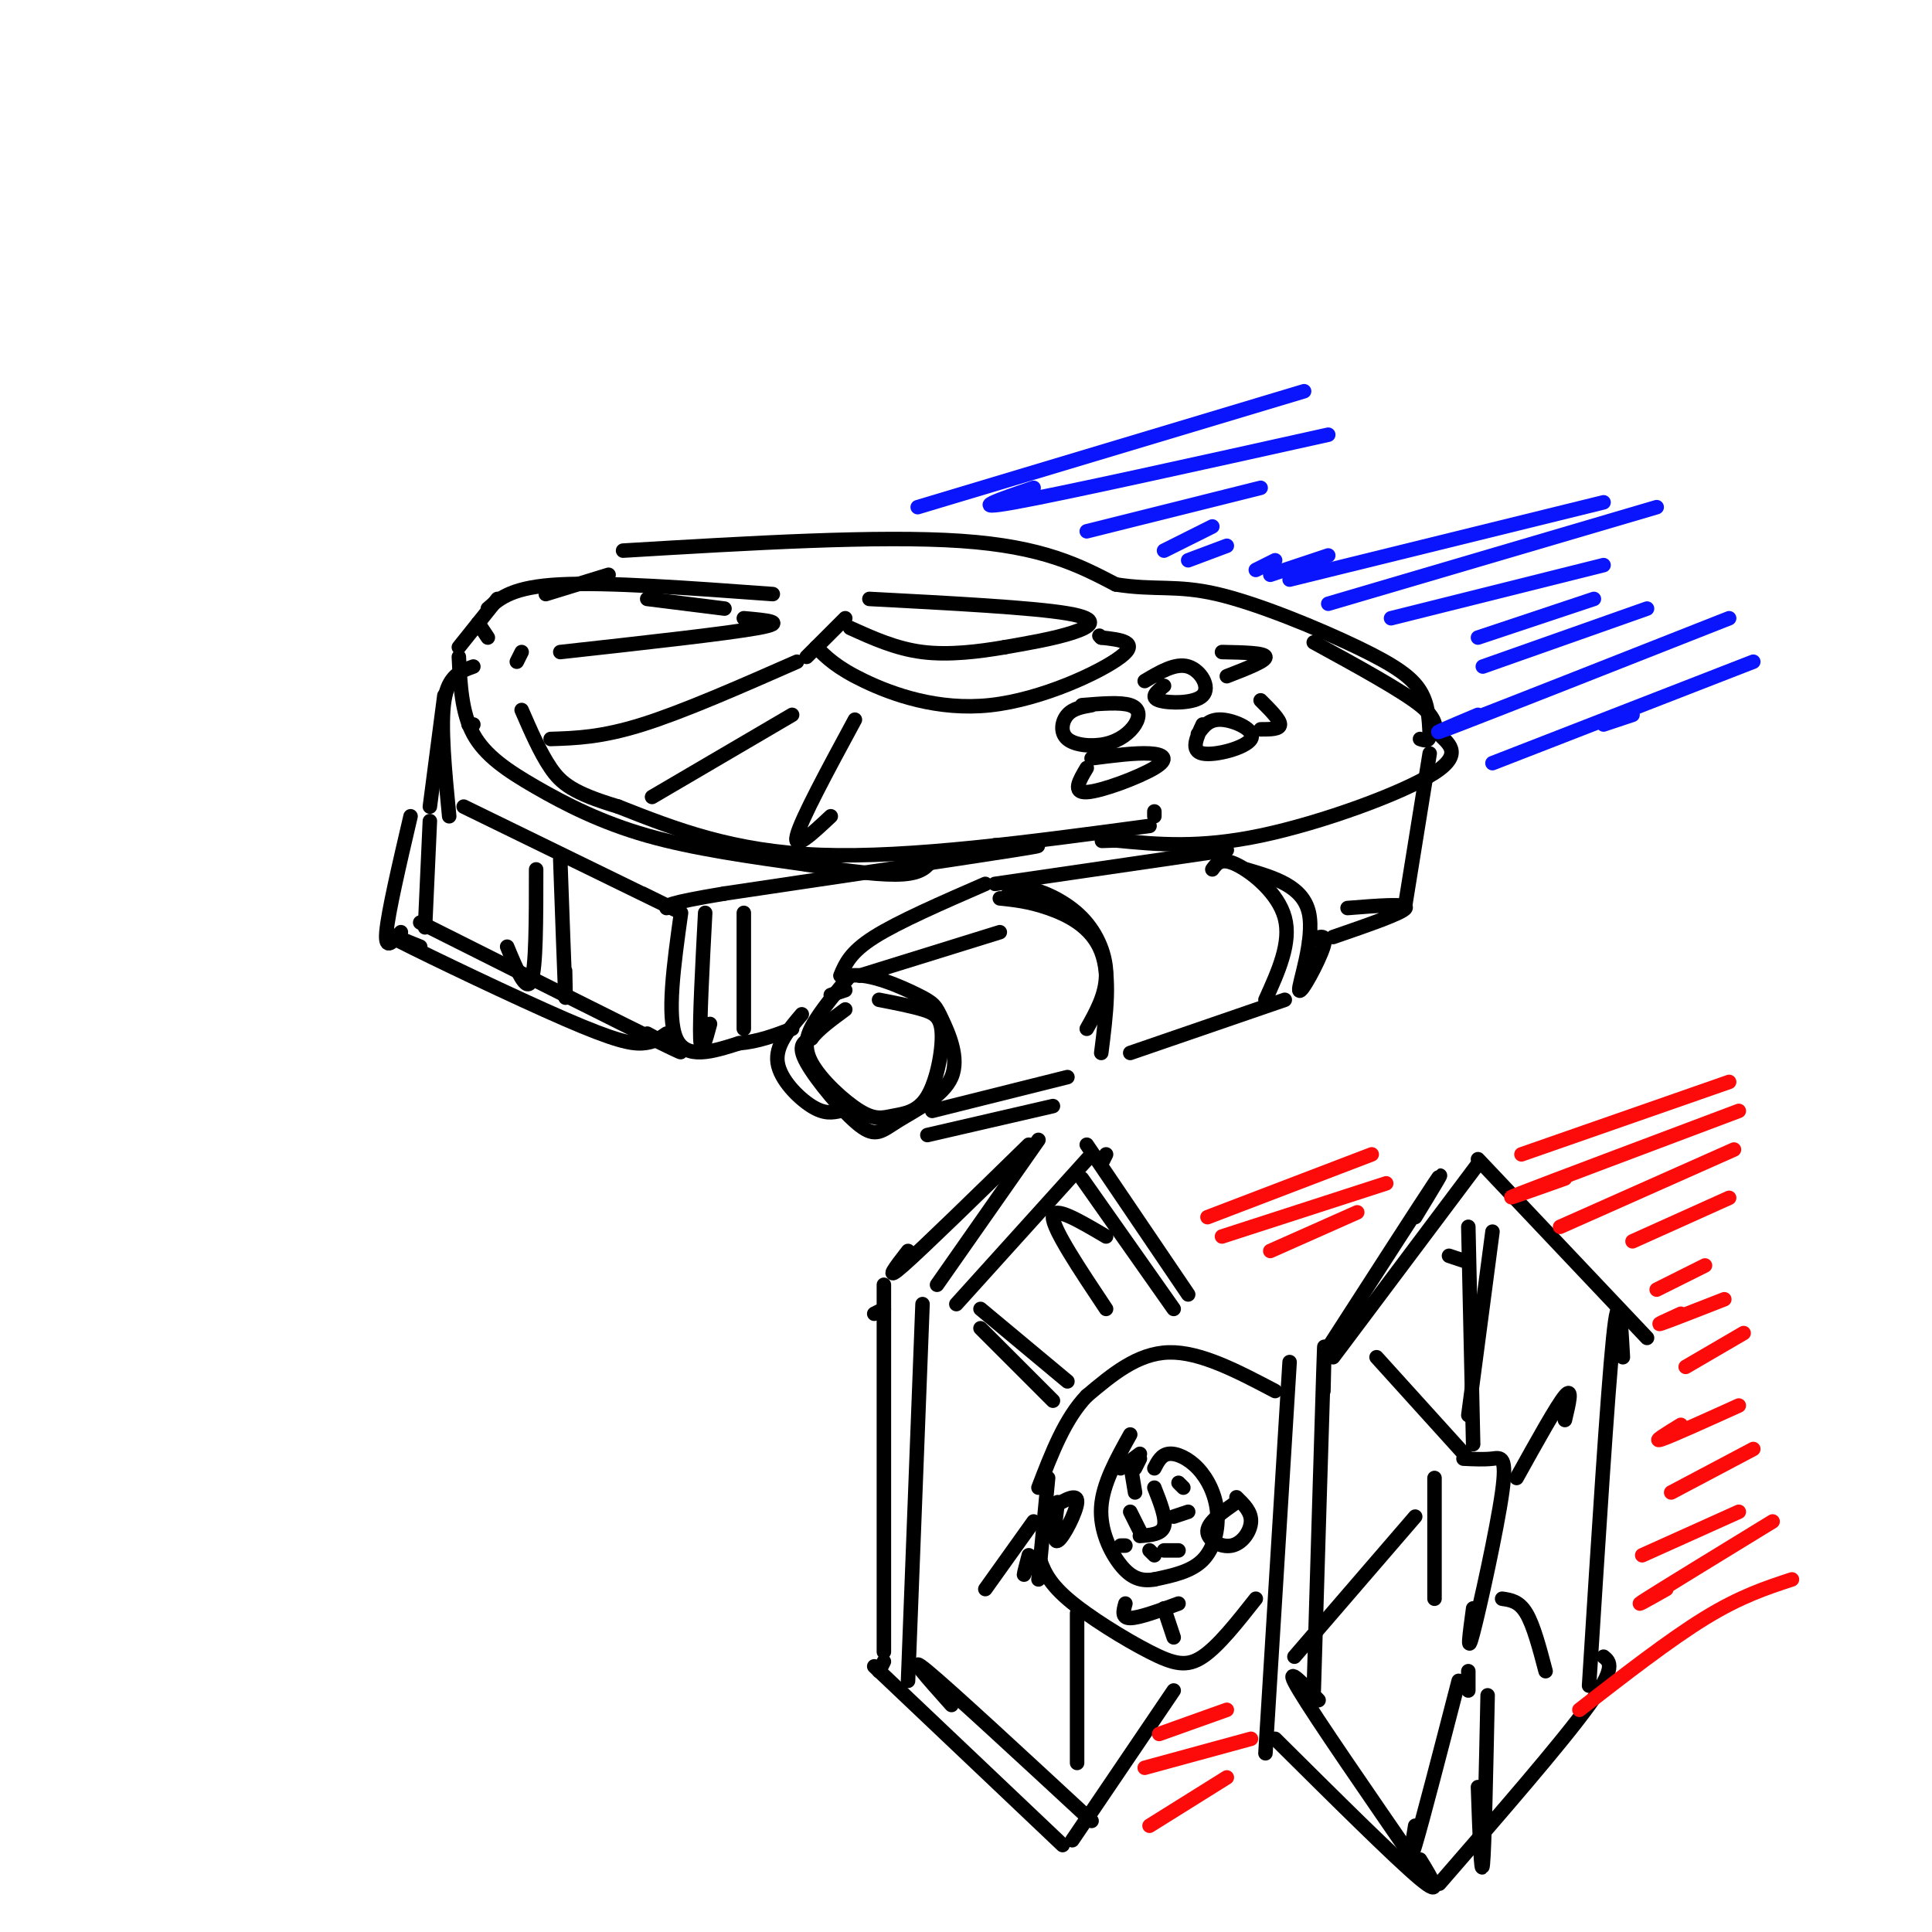 <svg viewBox='0 0 400 400' version='1.1' xmlns='http://www.w3.org/2000/svg' xmlns:xlink='http://www.w3.org/1999/xlink'><g fill='none' stroke='rgb(0,0,0)' stroke-width='3' stroke-linecap='round' stroke-linejoin='round'><path d='M182,207c3.307,0.644 6.615,1.287 9,2c2.385,0.713 3.849,1.495 4,5c0.151,3.505 -1.011,9.733 -3,13c-1.989,3.267 -4.804,3.574 -7,4c-2.196,0.426 -3.774,0.970 -7,-1c-3.226,-1.970 -8.099,-6.453 -10,-10c-1.901,-3.547 -0.829,-6.156 1,-9c1.829,-2.844 4.414,-5.922 7,-9'/><path d='M176,202c4.025,-0.629 10.587,2.299 14,4c3.413,1.701 3.675,2.177 5,5c1.325,2.823 3.711,7.994 2,12c-1.711,4.006 -7.521,6.847 -11,9c-3.479,2.153 -4.629,3.618 -8,1c-3.371,-2.618 -8.963,-9.319 -11,-13c-2.037,-3.681 -0.518,-4.340 1,-5'/><path d='M168,215c1.333,-1.833 4.167,-3.917 7,-6'/><path d='M172,206c0.000,0.000 3.000,-1.000 3,-1'/><path d='M178,202c0.000,0.000 29.000,-9.000 29,-9'/><path d='M174,202c1.000,-2.417 2.000,-4.833 7,-8c5.000,-3.167 14.000,-7.083 23,-11'/><path d='M207,186c3.000,0.311 6.000,0.622 10,2c4.000,1.378 9.000,3.822 11,9c2.000,5.178 1.000,13.089 0,21'/><path d='M193,230c0.000,0.000 28.000,-7.000 28,-7'/><path d='M192,235c0.000,0.000 26.000,-6.000 26,-6'/><path d='M208,186c1.042,-1.232 2.083,-2.464 5,-2c2.917,0.464 7.708,2.625 11,6c3.292,3.375 5.083,7.964 5,12c-0.083,4.036 -2.042,7.518 -4,11'/><path d='M206,183c0.000,0.000 48.000,-7.000 48,-7'/><path d='M251,180c0.911,-1.267 1.822,-2.533 5,-1c3.178,1.533 8.622,5.867 10,11c1.378,5.133 -1.311,11.067 -4,17'/><path d='M234,218c0.000,0.000 32.000,-11.000 32,-11'/><path d='M258,180c5.887,1.732 11.774,3.464 13,9c1.226,5.536 -2.208,14.875 -2,16c0.208,1.125 4.060,-5.964 5,-9c0.940,-3.036 -1.030,-2.018 -3,-1'/><path d='M239,168c0.000,0.000 0.000,1.000 0,1'/><path d='M238,171c-24.833,3.333 -49.667,6.667 -68,6c-18.333,-0.667 -30.167,-5.333 -42,-10'/><path d='M128,167c-9.378,-2.800 -11.822,-4.800 -14,-8c-2.178,-3.200 -4.089,-7.600 -6,-12'/><path d='M107,137c0.000,0.000 1.000,-2.000 1,-2'/><path d='M272,133c9.054,4.955 18.108,9.911 22,13c3.892,3.089 2.620,4.313 4,6c1.380,1.687 5.410,3.839 -1,8c-6.410,4.161 -23.260,10.332 -36,13c-12.740,2.668 -21.370,1.834 -30,1'/><path d='M231,174c-5.000,0.167 -2.500,0.083 0,0'/><path d='M180,124c16.889,0.889 33.778,1.778 41,3c7.222,1.222 4.778,2.778 1,4c-3.778,1.222 -8.889,2.111 -14,3'/><path d='M208,134c-5.289,0.911 -11.511,1.689 -17,1c-5.489,-0.689 -10.244,-2.844 -15,-5'/><path d='M175,128c0.000,0.000 -8.000,8.000 -8,8'/><path d='M169,134c2.113,2.119 4.226,4.238 10,7c5.774,2.762 15.208,6.167 26,5c10.792,-1.167 22.940,-6.905 27,-10c4.060,-3.095 0.030,-3.548 -4,-4'/><path d='M228,132c-0.667,-0.667 -0.333,-0.333 0,0'/><path d='M224,146c3.994,-0.333 7.988,-0.667 10,0c2.012,0.667 2.042,2.333 1,4c-1.042,1.667 -3.156,3.333 -6,4c-2.844,0.667 -6.420,0.333 -8,-1c-1.580,-1.333 -1.166,-3.667 0,-5c1.166,-1.333 3.083,-1.667 5,-2'/><path d='M226,157c4.542,-0.583 9.083,-1.167 12,-1c2.917,0.167 4.208,1.083 1,3c-3.208,1.917 -10.917,4.833 -14,5c-3.083,0.167 -1.542,-2.417 0,-5'/><path d='M237,141c3.190,-1.899 6.381,-3.798 9,-3c2.619,0.798 4.667,4.292 3,6c-1.667,1.708 -7.048,1.631 -9,1c-1.952,-0.631 -0.476,-1.815 1,-3'/><path d='M248,152c1.137,-1.595 2.274,-3.190 5,-3c2.726,0.190 7.042,2.167 6,4c-1.042,1.833 -7.440,3.524 -10,3c-2.560,-0.524 -1.280,-3.262 0,-6'/><path d='M253,135c4.417,0.083 8.833,0.167 9,1c0.167,0.833 -3.917,2.417 -8,4'/><path d='M261,145c2.000,2.000 4.000,4.000 4,5c0.000,1.000 -2.000,1.000 -4,1'/><path d='M101,132c0.000,0.000 -2.000,-3.000 -2,-3'/><path d='M101,126c2.583,-2.250 5.167,-4.500 15,-5c9.833,-0.500 26.917,0.750 44,2'/><path d='M103,124c0.000,0.000 -8.000,10.000 -8,10'/><path d='M95,136c0.286,5.780 0.571,11.560 3,16c2.429,4.440 7.000,7.542 13,11c6.000,3.458 13.429,7.274 23,10c9.571,2.726 21.286,4.363 33,6'/><path d='M167,179c9.311,1.511 16.089,2.289 20,2c3.911,-0.289 4.956,-1.644 6,-3'/><path d='M98,138c-2.583,0.917 -5.167,1.833 -6,7c-0.833,5.167 0.083,14.583 1,24'/><path d='M207,175c0.000,0.000 -1.000,0.000 -1,0'/><path d='M207,176c6.250,-0.750 12.500,-1.500 3,0c-9.500,1.500 -34.750,5.250 -60,9'/><path d='M150,185c-12.000,2.000 -12.000,2.500 -12,3'/><path d='M141,189c-1.500,10.750 -3.000,21.500 -1,26c2.000,4.500 7.500,2.750 13,1'/><path d='M153,216c4.000,-0.333 7.500,-1.667 11,-3'/><path d='M96,167c17.417,8.500 34.833,17.000 41,20c6.167,3.000 1.083,0.500 -4,-2'/><path d='M89,170c0.000,0.000 -1.000,22.000 -1,22'/><path d='M87,191c21.083,10.583 42.167,21.167 50,25c7.833,3.833 2.417,0.917 -3,-2'/><path d='M105,196c2.000,4.833 4.000,9.667 5,7c1.000,-2.667 1.000,-12.833 1,-23'/><path d='M117,201c0.083,3.917 0.167,7.833 0,4c-0.167,-3.833 -0.583,-15.417 -1,-27'/><path d='M113,123c0.000,0.000 13.000,-4.000 13,-4'/><path d='M129,114c26.500,-1.583 53.000,-3.167 70,-2c17.000,1.167 24.500,5.083 32,9'/><path d='M231,121c8.150,1.293 12.525,0.027 21,2c8.475,1.973 21.051,7.185 29,11c7.949,3.815 11.271,6.233 13,9c1.729,2.767 1.864,5.884 2,9'/><path d='M296,152c0.000,1.667 -1.000,1.333 -2,1'/><path d='M296,156c0.000,0.000 -5.000,31.000 -5,31'/><path d='M276,194c7.250,-2.500 14.500,-5.000 15,-6c0.500,-1.000 -5.750,-0.500 -12,0'/><path d='M98,150c0.000,0.000 -1.000,0.000 -1,0'/><path d='M85,169c-2.333,10.000 -4.667,20.000 -5,24c-0.333,4.000 1.333,2.000 3,0'/><path d='M146,189c-0.583,11.083 -1.167,22.167 -1,26c0.167,3.833 1.083,0.417 2,-3'/><path d='M154,189c0.000,0.000 0.000,24.000 0,24'/><path d='M89,167c0.000,0.000 3.000,-23.000 3,-23'/><path d='M114,153c5.250,-0.167 10.500,-0.333 19,-3c8.500,-2.667 20.250,-7.833 32,-13'/><path d='M135,165c0.000,0.000 29.000,-17.000 29,-17'/><path d='M116,135c17.333,-1.917 34.667,-3.833 41,-5c6.333,-1.167 1.667,-1.583 -3,-2'/><path d='M134,124c0.000,0.000 16.000,2.000 16,2'/><path d='M177,149c-5.583,10.333 -11.167,20.667 -12,24c-0.833,3.333 3.083,-0.333 7,-4'/><path d='M87,196c-5.089,-2.071 -10.179,-4.143 -4,-1c6.179,3.143 23.625,11.500 34,16c10.375,4.500 13.679,5.143 16,5c2.321,-0.143 3.661,-1.071 5,-2'/><path d='M274,288c0.167,-7.167 0.333,-14.333 0,-4c-0.333,10.333 -1.167,38.167 -2,66'/><path d='M276,281c0.000,0.000 30.000,-40.000 30,-40'/><path d='M306,240c0.000,0.000 35.000,37.000 35,37'/><path d='M336,281c-0.417,-7.667 -0.833,-15.333 -2,-4c-1.167,11.333 -3.083,41.667 -5,72'/><path d='M273,352c-3.750,-3.917 -7.500,-7.833 -4,-2c3.500,5.833 14.250,21.417 25,37'/><path d='M298,390c12.667,-14.583 25.333,-29.167 31,-37c5.667,-7.833 4.333,-8.917 3,-10'/><path d='M267,282c0.000,0.000 -5.000,81.000 -5,81'/><path d='M264,360c12.500,12.417 25.000,24.833 30,29c5.000,4.167 2.500,0.083 0,-4'/><path d='M275,279c9.500,-14.750 19.000,-29.500 22,-34c3.000,-4.500 -0.500,1.250 -4,7'/><path d='M264,288c-7.750,-4.083 -15.500,-8.167 -22,-8c-6.500,0.167 -11.750,4.583 -17,9'/><path d='M225,289c-4.500,4.667 -7.250,11.833 -10,19'/><path d='M217,306c0.000,0.000 -2.000,21.000 -2,21'/><path d='M215,322c0.875,2.661 1.750,5.321 6,9c4.250,3.679 11.875,8.375 17,11c5.125,2.625 7.750,3.179 11,1c3.250,-2.179 7.125,-7.089 11,-12'/><path d='M239,304c0.718,-1.408 1.435,-2.817 3,-3c1.565,-0.183 3.976,0.858 6,3c2.024,2.142 3.660,5.384 4,9c0.340,3.616 -0.617,7.604 -3,10c-2.383,2.396 -6.191,3.198 -10,4'/><path d='M239,327c-2.821,0.476 -4.875,-0.333 -7,-3c-2.125,-2.667 -4.321,-7.190 -4,-12c0.321,-4.810 3.161,-9.905 6,-15'/><path d='M181,272c0.000,0.000 2.000,-1.000 2,-1'/><path d='M183,266c0.000,0.000 0.000,76.000 0,76'/><path d='M183,344c0.000,0.000 -1.000,2.000 -1,2'/><path d='M191,270c0.000,0.000 -3.000,78.000 -3,78'/><path d='M181,345c0.000,0.000 39.000,37.000 39,37'/><path d='M197,353c-4.917,-5.500 -9.833,-11.000 -5,-7c4.833,4.000 19.417,17.500 34,31'/><path d='M222,381c0.000,0.000 21.000,-31.000 21,-31'/><path d='M188,259c-2.583,3.333 -5.167,6.667 -1,3c4.167,-3.667 15.083,-14.333 26,-25'/><path d='M194,266c0.000,0.000 21.000,-30.000 21,-30'/><path d='M198,270c0.000,0.000 28.000,-31.000 28,-31'/><path d='M225,237c0.000,0.000 21.000,31.000 21,31'/><path d='M229,239c0.000,0.000 -1.000,2.000 -1,2'/><path d='M224,244c0.000,0.000 19.000,27.000 19,27'/><path d='M300,260c0.000,0.000 3.000,1.000 3,1'/><path d='M304,254c0.000,0.000 1.000,45.000 1,45'/><path d='M309,255c0.000,0.000 -5.000,38.000 -5,38'/><path d='M285,281c0.000,0.000 19.000,21.000 19,21'/><path d='M268,343c0.000,0.000 25.000,-29.000 25,-29'/><path d='M293,378c-0.750,4.500 -1.500,9.000 0,4c1.500,-5.000 5.250,-19.500 9,-34'/><path d='M297,306c0.000,0.000 0.000,25.000 0,25'/><path d='M303,302c2.131,0.101 4.262,0.202 6,0c1.738,-0.202 3.083,-0.708 2,7c-1.083,7.708 -4.595,23.631 -6,29c-1.405,5.369 -0.702,0.185 0,-5'/><path d='M314,306c4.167,-7.500 8.333,-15.000 10,-17c1.667,-2.000 0.833,1.500 0,5'/><path d='M311,331c1.750,0.250 3.500,0.500 5,3c1.500,2.500 2.750,7.250 4,12'/><path d='M304,350c0.000,0.000 0.000,-4.000 0,-4'/><path d='M308,351c-0.333,15.917 -0.667,31.833 -1,35c-0.333,3.167 -0.667,-6.417 -1,-16'/><path d='M203,271c0.000,0.000 18.000,15.000 18,15'/><path d='M203,275c0.000,0.000 15.000,15.000 15,15'/><path d='M204,329c0.000,0.000 10.000,-14.000 10,-14'/><path d='M213,323c-0.500,1.583 -1.000,3.167 -1,3c0.000,-0.167 0.500,-2.083 1,-4'/><path d='M223,334c0.000,0.000 0.000,31.000 0,31'/><path d='M229,256c-5.500,-3.250 -11.000,-6.500 -11,-4c0.000,2.500 5.500,10.750 11,19'/></g>
<g fill='none' stroke='rgb(10,20,253)' stroke-width='3' stroke-linecap='round' stroke-linejoin='round'><path d='M190,105c0.000,0.000 80.000,-24.000 80,-24'/><path d='M214,101c-7.083,2.417 -14.167,4.833 -4,3c10.167,-1.833 37.583,-7.917 65,-14'/><path d='M225,110c0.000,0.000 36.000,-9.000 36,-9'/><path d='M241,114c0.000,0.000 10.000,-5.000 10,-5'/><path d='M246,116c0.000,0.000 8.000,-3.000 8,-3'/><path d='M260,118c0.000,0.000 4.000,-2.000 4,-2'/><path d='M263,119c0.000,0.000 12.000,-4.000 12,-4'/><path d='M267,120c0.000,0.000 65.000,-16.000 65,-16'/><path d='M275,125c0.000,0.000 68.000,-20.000 68,-20'/><path d='M288,128c0.000,0.000 44.000,-11.000 44,-11'/><path d='M306,132c0.000,0.000 24.000,-8.000 24,-8'/><path d='M307,138c0.000,0.000 34.000,-12.000 34,-12'/><path d='M306,148c-6.333,2.667 -12.667,5.333 -4,2c8.667,-3.333 32.333,-12.667 56,-22'/><path d='M309,158c0.000,0.000 54.000,-21.000 54,-21'/><path d='M332,150c0.000,0.000 6.000,-2.000 6,-2'/></g>
<g fill='none' stroke='rgb(253,10,10)' stroke-width='3' stroke-linecap='round' stroke-linejoin='round'><path d='M250,252c0.000,0.000 34.000,-13.000 34,-13'/><path d='M253,256c0.000,0.000 34.000,-11.000 34,-11'/><path d='M263,259c0.000,0.000 18.000,-8.000 18,-8'/><path d='M315,239c0.000,0.000 43.000,-15.000 43,-15'/><path d='M324,244c-7.500,2.667 -15.000,5.333 -9,3c6.000,-2.333 25.500,-9.667 45,-17'/><path d='M323,254c0.000,0.000 36.000,-16.000 36,-16'/><path d='M338,257c0.000,0.000 20.000,-9.000 20,-9'/><path d='M343,267c0.000,0.000 10.000,-5.000 10,-5'/><path d='M348,272c-2.750,1.250 -5.500,2.500 -4,2c1.500,-0.500 7.250,-2.750 13,-5'/><path d='M349,283c0.000,0.000 12.000,-7.000 12,-7'/><path d='M348,295c-3.000,1.833 -6.000,3.667 -4,3c2.000,-0.667 9.000,-3.833 16,-7'/><path d='M346,309c0.000,0.000 17.000,-9.000 17,-9'/><path d='M340,322c0.000,0.000 20.000,-9.000 20,-9'/><path d='M345,329c-3.833,2.167 -7.667,4.333 -4,2c3.667,-2.333 14.833,-9.167 26,-16'/><path d='M327,354c9.333,-7.250 18.667,-14.500 26,-19c7.333,-4.500 12.667,-6.250 18,-8'/><path d='M240,359c0.000,0.000 14.000,-5.000 14,-5'/><path d='M237,366c0.000,0.000 22.000,-6.000 22,-6'/><path d='M238,378c0.000,0.000 16.000,-10.000 16,-10'/></g>
<g fill='none' stroke='rgb(0,0,0)' stroke-width='3' stroke-linecap='round' stroke-linejoin='round'><path d='M232,304c0.000,0.000 4.000,-3.000 4,-3'/><path d='M236,302c0.000,0.000 -1.000,2.000 -1,2'/><path d='M239,308c1.250,3.167 2.500,6.333 2,8c-0.500,1.667 -2.750,1.833 -5,2'/><path d='M234,313c0.000,0.000 2.000,4.000 2,4'/><path d='M234,303c0.000,0.000 1.000,6.000 1,6'/><path d='M238,321c0.000,0.000 1.000,1.000 1,1'/><path d='M241,321c0.000,0.000 3.000,0.000 3,0'/><path d='M243,314c0.000,0.000 3.000,-1.000 3,-1'/><path d='M244,307c0.000,0.000 1.000,1.000 1,1'/><path d='M232,320c0.000,0.000 1.000,0.000 1,0'/><path d='M233,332c-0.417,1.500 -0.833,3.000 1,3c1.833,0.000 5.917,-1.500 10,-3'/><path d='M241,333c0.000,0.000 2.000,6.000 2,6'/><path d='M256,310c1.536,1.494 3.071,2.988 3,5c-0.071,2.012 -1.750,4.542 -4,5c-2.250,0.458 -5.071,-1.155 -5,-3c0.071,-1.845 3.036,-3.923 6,-6'/><path d='M218,312c2.556,-1.489 5.111,-2.978 5,-1c-0.111,1.978 -2.889,7.422 -4,8c-1.111,0.578 -0.556,-3.711 0,-8'/><path d='M166,210c-2.756,3.244 -5.511,6.489 -5,10c0.511,3.511 4.289,7.289 7,9c2.711,1.711 4.356,1.356 6,1'/></g>
</svg>